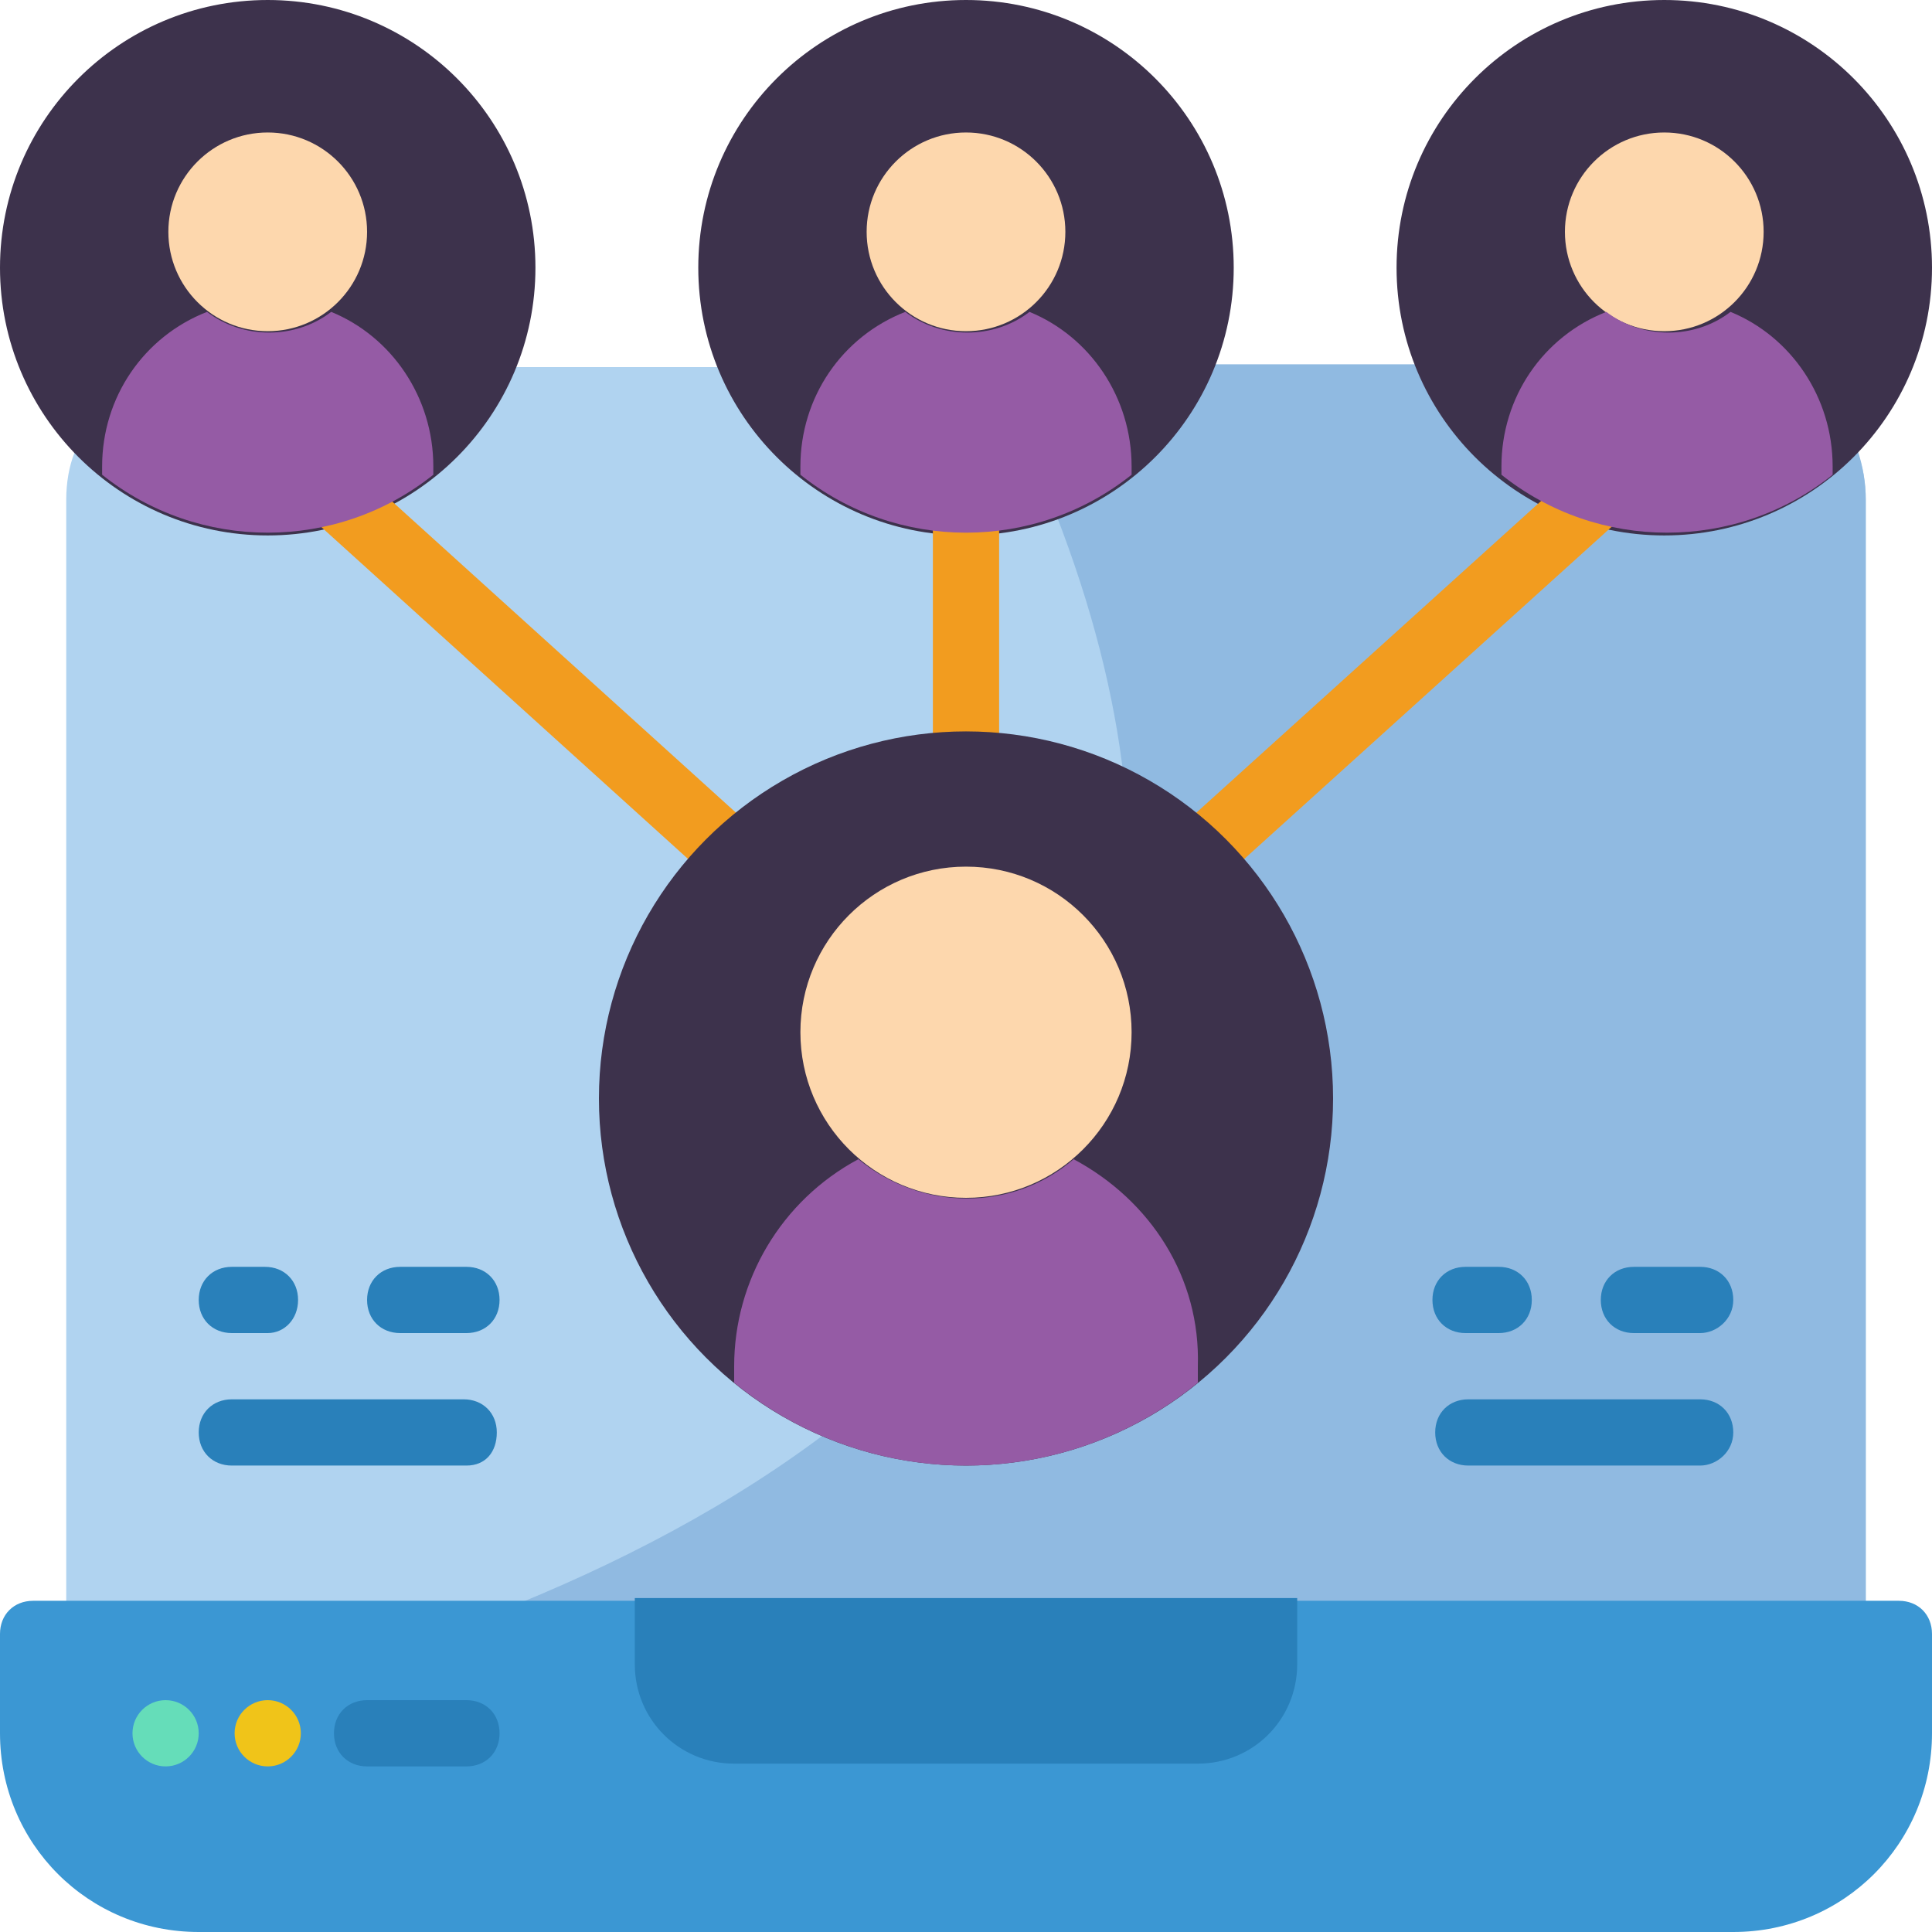 <?xml version="1.0" encoding="utf-8"?>
<!-- Generator: Adobe Illustrator 26.5.0, SVG Export Plug-In . SVG Version: 6.00 Build 0)  -->
<svg version="1.1" id="Layer_1" xmlns="http://www.w3.org/2000/svg" xmlns:xlink="http://www.w3.org/1999/xlink" x="0px" y="0px"
	 width="70px" height="70px" viewBox="0 0 70 70" style="enable-background:new 0 0 70 70;" xml:space="preserve">
<style type="text/css">
	.st0{fill:#B0D3F0;}
	.st1{fill:#90BAE1;}
	.st2{fill:#3B97D3;}
	.st3{fill:#2980BA;}
	.st4{fill:#65DDB9;}
	.st5{fill:#F0C419;}
	.st6{fill:#3D324C;}
	.st7{fill:#FDD7AD;}
	.st8{fill:#F29C1F;}
	.st9{fill:#955BA5;}
</style>
<g id="Page-1">
	<g id="_x30_14---Connections">
		<path id="Shape" class="st0" d="M67.6,18.1l0,42.2H2.4l0-42.2c0-0.6,0.1-1.2,0.3-1.7l15.9-3.1h32.8l15.9,3.1
			C67.5,16.9,67.6,17.5,67.6,18.1L67.6,18.1z"/>
		<path id="Shape_00000080176048993577510500000014868618025410741649_" class="st1" d="M67.6,18.1l0,42.2h-55
			c16-4.9,38.5-17.4,23.2-47.1h15.6l15.9,3.1C67.5,16.9,67.6,17.5,67.6,18.1L67.6,18.1z"/>
		<path id="Shape_00000104664920346645521140000009933932036349344954_" class="st2" d="M62.8,70H7.2c-4,0-7.2-3.2-7.2-7.2v-3.6
			c0-0.7,0.5-1.2,1.2-1.2h67.6c0.7,0,1.2,0.5,1.2,1.2v3.6C70,66.8,66.8,70,62.8,70z"/>
		<path id="Shape_00000090290458215650397670000017916593083055998083_" class="st3" d="M22.9,57.9h24.1v2.4c0,2-1.6,3.6-3.6,3.6
			H26.6c-2,0-3.6-1.6-3.6-3.6V57.9z"/>
		<path id="Shape_00000134955410203723702420000006590330877848765331_" class="st3" d="M16.9,64h-3.6c-0.7,0-1.2-0.5-1.2-1.2
			s0.5-1.2,1.2-1.2h3.6c0.7,0,1.2,0.5,1.2,1.2S17.6,64,16.9,64z"/>
		<circle id="Oval" class="st4" cx="6" cy="62.8" r="1.2"/>
		<circle id="Oval_00000044154542417419676780000009604260161843044281_" class="st5" cx="9.7" cy="62.8" r="1.2"/>
		<circle id="Oval_00000001655181893489247450000005326600458023325849_" class="st6" cx="9.7" cy="9.7" r="9.7"/>
		<circle id="Oval_00000036242484773152357980000005202992701523280054_" class="st6" cx="35" cy="9.7" r="9.7"/>
		<circle id="Oval_00000008850464982257293880000005893449788623318163_" class="st6" cx="60.3" cy="9.7" r="9.7"/>
		<circle id="Oval_00000091732611626756533910000003404804795789058176_" class="st7" cx="9.7" cy="8.4" r="3.6"/>
		<circle id="Oval_00000088845046111178813750000017565952676571431296_" class="st7" cx="35" cy="8.4" r="3.6"/>
		<circle id="Oval_00000076600845641394994780000009342119893526966928_" class="st7" cx="60.3" cy="8.4" r="3.6"/>
		<path id="Rectangle-path" class="st8" d="M10.1,17.7l1.6-1.8l15.8,14.3l-1.6,1.8L10.1,17.7z"/>
		<path id="Rectangle-path_00000114033443494245916270000017007692832179862968_" class="st8" d="M42.4,30.3L57,17.1l1.6,1.8
			L44,32.1L42.4,30.3z"/>
		<path id="Rectangle-path_00000156545313632125595840000002532098626741088184_" class="st8" d="M33.8,18.1h2.4v9.7h-2.4V18.1z"/>
		<g>
			<path id="Shape_00000009564314618955557170000016235571035174931347_" class="st3" d="M9.7,48.3H8.4c-0.7,0-1.2-0.5-1.2-1.2
				s0.5-1.2,1.2-1.2h1.2c0.7,0,1.2,0.5,1.2,1.2S10.3,48.3,9.7,48.3z"/>
			<path id="Shape_00000119834194072331706110000007645807075239313852_" class="st3" d="M16.9,48.3h-2.4c-0.7,0-1.2-0.5-1.2-1.2
				s0.5-1.2,1.2-1.2h2.4c0.7,0,1.2,0.5,1.2,1.2S17.6,48.3,16.9,48.3z"/>
			<path id="Shape_00000066516335958706196020000003665733544995498929_" class="st3" d="M16.9,53.1H8.4c-0.7,0-1.2-0.5-1.2-1.2
				s0.5-1.2,1.2-1.2h8.4c0.7,0,1.2,0.5,1.2,1.2S17.6,53.1,16.9,53.1z"/>
			<path id="Shape_00000021836735317380025190000014879332554462674603_" class="st3" d="M54.3,48.3h-1.2c-0.7,0-1.2-0.5-1.2-1.2
				s0.5-1.2,1.2-1.2h1.2c0.7,0,1.2,0.5,1.2,1.2S55,48.3,54.3,48.3z"/>
			<path id="Shape_00000119100373104228113460000013115078844076436386_" class="st3" d="M61.6,48.3h-2.4c-0.7,0-1.2-0.5-1.2-1.2
				s0.5-1.2,1.2-1.2h2.4c0.7,0,1.2,0.5,1.2,1.2S62.2,48.3,61.6,48.3z"/>
			<path id="Shape_00000172428365506904219340000015839126223358230701_" class="st3" d="M61.6,53.1h-8.4c-0.7,0-1.2-0.5-1.2-1.2
				s0.5-1.2,1.2-1.2h8.4c0.7,0,1.2,0.5,1.2,1.2S62.2,53.1,61.6,53.1z"/>
		</g>
		<path id="Shape_00000026125744598585836250000016772525052920965559_" class="st9" d="M15.7,16.9c0,0.1,0,0.2,0,0.3
			c-3.5,2.8-8.5,2.8-12,0c0-0.1,0-0.2,0-0.3c0-2.5,1.5-4.7,3.8-5.6h0c1.3,1,3.2,1,4.5,0h0C14.2,12.2,15.7,14.4,15.7,16.9z"/>
		<path id="Shape_00000031205976798466389030000016807851231180562622_" class="st9" d="M41,16.9c0,0.1,0,0.2,0,0.3
			c-3.5,2.8-8.5,2.8-12,0c0-0.1,0-0.2,0-0.3c0-2.5,1.5-4.7,3.8-5.6h0c1.3,1,3.2,1,4.5,0h0C39.5,12.2,41,14.4,41,16.9L41,16.9z"/>
		<path id="Shape_00000093175466098070420750000004623698013242173366_" class="st9" d="M66.4,16.9c0,0.1,0,0.2,0,0.3
			c-3.5,2.8-8.5,2.8-12,0c0-0.1,0-0.2,0-0.3c0-2.5,1.5-4.7,3.8-5.6h0c1.3,1,3.2,1,4.5,0h0C64.9,12.2,66.4,14.4,66.4,16.9z"/>
		<circle id="Oval_00000012458823224694066790000005063507275710209418_" class="st6" cx="35" cy="39.8" r="13.3"/>
		<circle id="Oval_00000067200764385499922760000002294810320547312003_" class="st7" cx="35" cy="37.4" r="6"/>
		<path id="Shape_00000180357568166244485170000008666166186886347700_" class="st9" d="M43.4,49.5c0,0.2,0,0.4,0,0.6
			c-4.9,4-11.9,4-16.8,0c0-0.2,0-0.4,0-0.6c0-3.1,1.7-6,4.5-7.5c2.3,1.9,5.6,1.9,7.8,0C41.7,43.5,43.5,46.3,43.4,49.5z"/>
	</g>
</g>
</svg>
